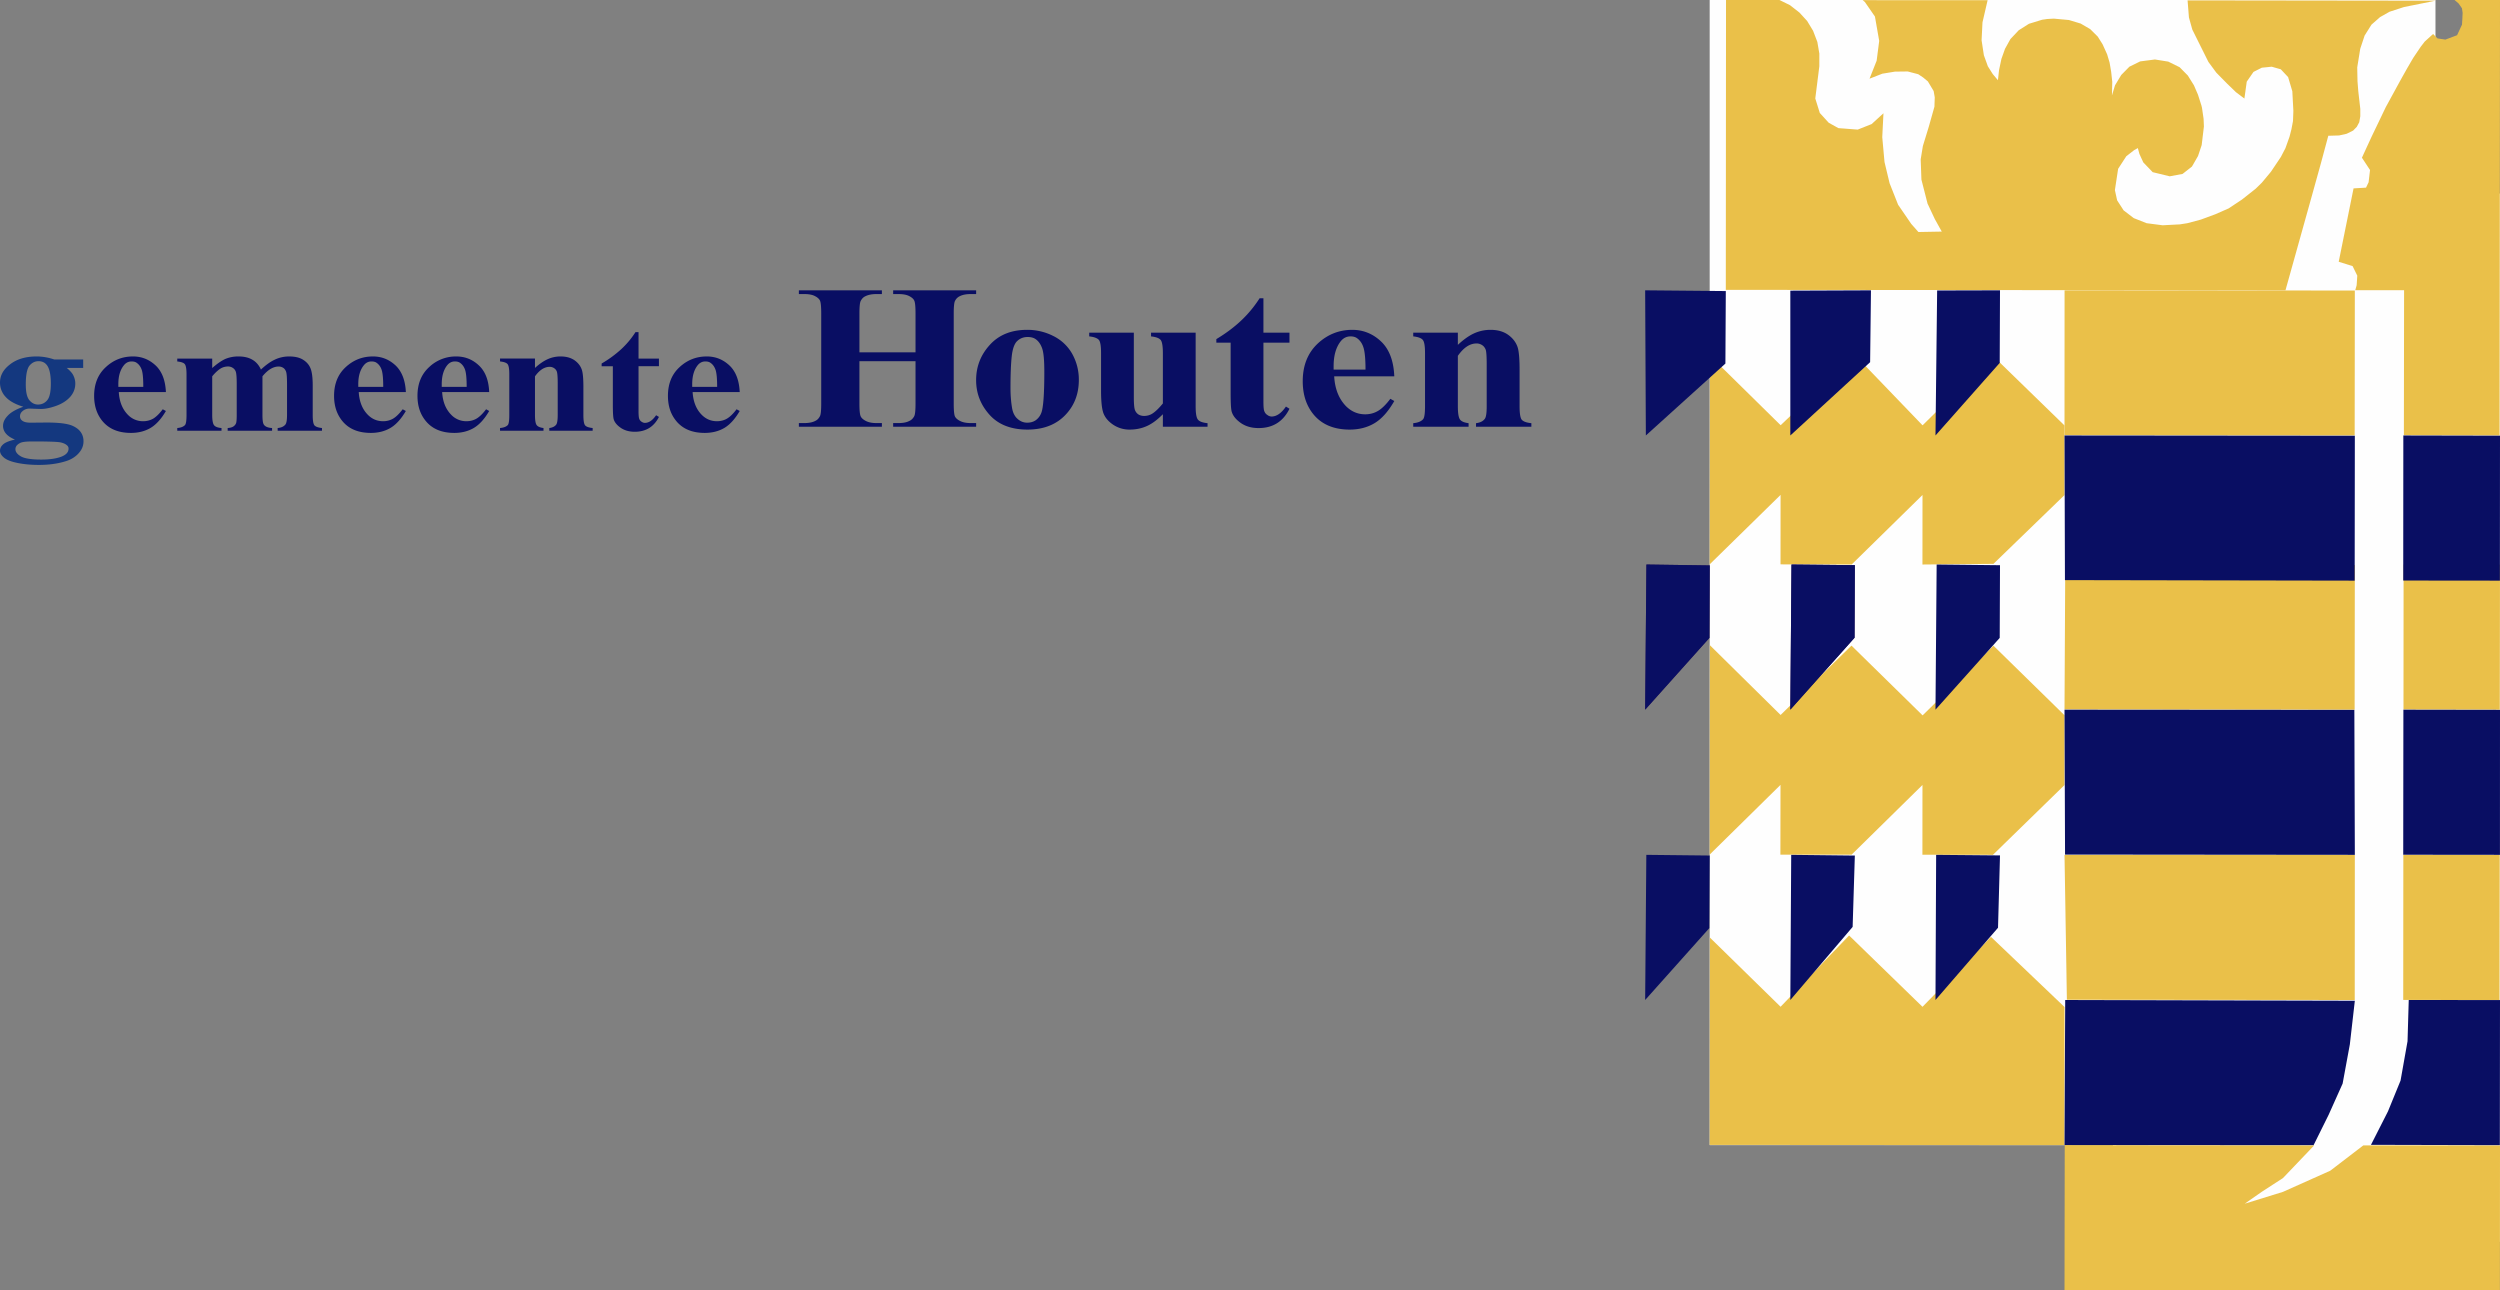 <svg width='310' height='160' viewBox='0 0 310 160' xmlns='http://www.w3.org/2000/svg'><rect x="0" y="0" width="310" height="160" fill="#808080" stroke="none"/><title>Group 70 Copy 2</title><g fill='none' fill-rule='evenodd'><path fill='#FEFEFE' d='M262 154h48V24h-48z'/><path fill='#FEFEFE' d='M212 142h90V0h-90z'/><path fill='#EAC049' d='M256.007 36L256 53.967l35.98.033.02-17.974z'/><path fill='#EAC049' d='M304.367 0l.502.434.412.593.084.566-.032.724-.046.738-.607 1.31-1.456.546-.972-.15-.549-.547-1.044.948-.496.645-.926 1.376-.771 1.323-.822 1.468-1.808 3.312-1.763 3.674-1.195 2.594 1.006 1.527-.176 1.515-.32.671-1.547.092L290 32.458l1.723.54.58 1.185-.077 1.185-.176.619h6.057l-.026 17.986 11.867.027L310 0zM214.026 0L214 35.941l69.398.059 3.18-11.381 1.192-4.29.94-3.494 1.34-.039.94-.21.798-.395.457-.467.303-.566.129-.73v-.935l-.251-2.197-.097-1.25-.032-1.684.373-2.316.541-1.631.85-1.356 1.069-.94 1.178-.665 1.783-.58L302 .086 271.261.046V.06l.167 2.106.42 1.506 1.995 4.007.979 1.329 1.332 1.355 1.101 1.066 1.05.79.29-2.093.837-1.21 1.03-.52 1.23-.125 1.127.322.908.967.521 1.757.129 2.428-.045 1.263-.193 1.013-.238.927-.503 1.415-.566 1.092-1.237 1.842-1.133 1.362-.753.737-1.713 1.355-1.648 1.093-1.662.73-1.783.657-1.68.447-.928.145-2.131.112-1.983-.257-1.597-.63-1.256-.962-.804-1.243-.278-1.27.4-2.638 1.017-1.566.979-.756.45-.25.194.724.483 1.053 1.165 1.21 2.106.513 1.596-.296 1.166-.915.753-1.309.451-1.348.277-2.31-.039-.953-.2-1.369-.064-.263-.431-1.355-.502-1.165-.76-1.217-1.012-1.026-1.416-.698-1.648-.263-1.829.237-1.339.658-1.01 1.026-.773 1.283-.38 1.257.038-1.697-.135-1.238-.194-1.138-.308-1.032-.56-1.238-.606-.96-.927-.92-1.185-.692-1.455-.44-1.88-.172-.822.046-.627.093-1.629.5-1.268.802-1.03 1.092-.67 1.204-.464 1.303h.007l-.284 1.335-.14 1.263-.645-.77-.605-.96L246 6.85l-.283-1.856.11-2.217.637-2.75L230.973.02l.27.224 1.25 1.809.528 3.02-.316 2.453-.882 2.23 1.584-.617 1.565-.257 1.583-.02 1.308.342.611.408.586.487.715 1.197.135.776-.039 1.158-.701 2.487-.734 2.395-.27 1.645.09 2.513.759 2.974.902 1.92.862 1.553-2.897.053-.889-1.007-1.629-2.375-1.056-2.67-.63-2.632-.278-3.08.149-2.96-1.469 1.342-1.725.684-2.396-.184-1.203-.67-1.101-1.211-.56-1.796.502-3.987V6.638l-.245-1.434-.528-1.382-.74-1.223-.96-1.047-1.172-.914-1.3-.638zM220.799 52.728l-8.773-8.633L212 69.981l8.792-8.614-.006 8.614 8.824.013 8.78-8.614-.007 8.62 8.806-.082 8.805-8.525.006-8.634-8.876-8.632-8.728 8.613-8.405-8.74zM292 70.066L291.974 88 256 87.967 256.092 70zM247.186 80.063l-8.782 8.644-8.82-8.65-8.789 8.599L212.019 80 212 105.968l8.782-8.643-.013 8.65h8.834l8.782-8.637-.007 8.65 8.744.012 8.872-8.65.006-8.656zM256 159.967l53.987.033.013-17.967-16.947-.006-4.103 3.142-5.864 2.623-4.737 1.466 2.098-1.466 2.639-1.71 3.872-4.055-30.932-.027zM292 106l-.013 18-35.693-.033L256 106zM220.792 124.838l-8.773-8.587-.019 25.718 43.987.031.013-17.13-9.121-8.7-8.49 8.675-9.1-8.845zM298.033 87.976l11.94.02.027-17.983L298.046 70zM298 123.993l11.941.007.026-17.99-11.954-.012z'/><path fill='#090E63' d='M204 36l10 .092-.05 8.99L204.086 54z'/><path fill='#3D2458' d='M204.156 70l7.844.112-.035 8.99L204 88z'/><path fill='#090E63' d='M204.156 70l7.844.112-.035 8.99L204 88zM212 106.086l-.046 9.003L204 124l.145-18zM298 71.987l11.987.013.013-17.974L298.013 54zM298 105.987l11.994.013.006-17.98-11.98-.02zM298.535 129.112l-.865 4.875-1.561 3.822L294 141.96l15.981.04.019-17.993-11.316-.007zM290.486 134.363l-1.731 3.864-1.87 3.773-30.885-.02.086-17.98 35.914.092-.619 5.414zM256 88l.066 17.967L292 106l-.06-17.974zM292 54.033L291.98 72l-35.927-.066L256 54zM232 36l-.104 8.908L222 54V36.04zM247.965 45l.035-9-7.794.02L240 54z'/><path fill='#3D2458' d='M222 88l.145-18 7.855.079-.035 9z'/><path fill='#090E63' d='M222 88l.145-18 7.855.079-.035 9zM240 88l.145-18 7.855.086-.035 9.013zM222 124l.11-18 7.89.09-.273 8.846zM240 124l.082-18 7.918.071-.245 8.968zM106.568 44.788v5.237c0 .863.053 1.406.17 1.625.111.212.326.4.653.562.326.163.756.25 1.31.25h.653v.457H99.06v-.457h.652c.567 0 1.037-.087 1.377-.268.254-.113.443-.313.587-.594.104-.2.156-.725.156-1.575V38.894c0-.869-.052-1.406-.156-1.619-.105-.225-.326-.412-.653-.575-.32-.162-.757-.237-1.311-.237h-.652V36h10.295v.463h-.652c-.568 0-1.03.087-1.377.262-.261.113-.456.313-.6.6-.104.194-.157.725-.157 1.569v4.794h6.956v-4.794c0-.869-.053-1.406-.157-1.619-.104-.225-.326-.412-.652-.575-.333-.162-.77-.237-1.325-.237h-.64V36h10.29v.463h-.64c-.586 0-1.043.087-1.383.262a1.224 1.224 0 0 0-.6.6c-.104.194-.156.725-.156 1.569v11.131c0 .863.052 1.406.156 1.625.111.212.326.4.653.562.332.163.77.25 1.33.25h.64v.457h-10.29v-.457h.64c.58 0 1.037-.087 1.377-.268.254-.113.456-.313.6-.594.104-.2.157-.725.157-1.575v-5.237h-6.956z'/><path d='M127.421 41.788c-.489 0-.92.162-1.265.48-.36.32-.594.957-.698 1.894-.105.95-.157 2.263-.157 3.938 0 .894.065 1.725.196 2.5.104.588.326 1.038.685 1.344.34.306.737.468 1.18.468.444 0 .797-.112 1.09-.318.372-.282.64-.682.757-1.182.19-.793.287-2.387.287-4.793 0-1.419-.084-2.381-.267-2.913-.19-.53-.463-.918-.816-1.156-.254-.175-.58-.262-.992-.262m-.058-.888a7.06 7.06 0 0 1 3.295.788 5.456 5.456 0 0 1 2.323 2.237c.522.963.796 2.019.796 3.163 0 1.662-.497 3.043-1.482 4.162-1.168 1.344-2.805 2.019-4.893 2.019-2.036 0-3.609-.619-4.705-1.844-1.109-1.237-1.657-2.663-1.657-4.287 0-1.663.561-3.126 1.697-4.37 1.122-1.243 2.668-1.868 4.626-1.868M148.261 41.25v9.138c0 .887.098 1.443.3 1.662.19.225.575.362 1.175.425v.444h-5.54v-1.557c-.652.663-1.291 1.15-1.944 1.45-.646.3-1.37.457-2.179.457a3.585 3.585 0 0 1-2.042-.607c-.594-.4-.992-.874-1.201-1.412-.202-.544-.3-1.488-.3-2.838v-4.624c0-.888-.091-1.438-.28-1.65-.196-.213-.588-.363-1.188-.426v-.462h5.533v7.975c0 .837.045 1.369.137 1.613.091.237.241.424.43.55.21.124.438.187.699.187.345 0 .659-.081.945-.237.38-.22.849-.65 1.39-1.313v-6.237c0-.888-.098-1.438-.287-1.65-.189-.213-.58-.363-1.18-.426v-.462h5.532zM156.665 36.988v4.262h3.23v1.238h-3.23v7.2c0 .675.026 1.112.111 1.3.072.2.202.362.385.475a.903.903 0 0 0 .509.187c.626 0 1.22-.412 1.788-1.237l.437.275c-.79 1.593-2.062 2.393-3.83 2.393-.861 0-1.585-.206-2.186-.618-.594-.413-.972-.869-1.135-1.375-.098-.288-.144-1.05-.144-2.3v-6.3h-1.774v-.438c1.226-.737 2.257-1.519 3.118-2.338a14.6 14.6 0 0 0 2.245-2.724h.476zM169.323 45.831c0-1.337-.091-2.256-.26-2.756-.157-.5-.425-.875-.79-1.137-.203-.15-.477-.225-.803-.225-.509 0-.913.212-1.246.637-.568.738-.855 1.757-.855 3.044v.437h3.954zm3.57.838h-7.452c.085 1.544.574 2.769 1.436 3.669.671.687 1.48 1.037 2.414 1.037.58 0 1.115-.144 1.585-.425.47-.275.985-.775 1.527-1.5l.49.275c-.738 1.288-1.547 2.2-2.434 2.738-.894.537-1.925.806-3.1.806-2.01 0-3.543-.669-4.574-1.994-.835-1.075-1.246-2.406-1.246-4 0-1.944.613-3.487 1.834-4.65 1.226-1.15 2.662-1.725 4.306-1.725 1.37 0 2.57.488 3.588 1.456 1.012.969 1.547 2.407 1.625 4.313zM180.774 41.25v1.512c.698-.65 1.357-1.124 1.997-1.418a4.899 4.899 0 0 1 2.062-.444c.887 0 1.611.212 2.198.631.574.42.972.944 1.168 1.57.144.474.229 1.387.229 2.73v4.544c0 .9.091 1.456.273 1.675.203.225.588.362 1.188.425v.444h-6.864v-.444c.509-.063.88-.244 1.096-.55.157-.213.229-.725.229-1.55v-5.187c0-.963-.04-1.563-.118-1.813-.098-.25-.241-.45-.45-.581a1.223 1.223 0 0 0-.685-.206c-.835 0-1.612.512-2.323 1.537v6.25c0 .875.092 1.425.28 1.663.183.23.542.374 1.051.437v.444h-6.864v-.444c.568-.05.966-.213 1.214-.481.17-.182.248-.72.248-1.62v-6.586c0-.888-.092-1.438-.288-1.65-.182-.213-.58-.363-1.174-.426v-.462h5.533z' fill='#090E63'/><path d='M4.77 44.788c-.444 0-.81.187-1.123.562-.293.375-.45 1.15-.45 2.325 0 .95.15 1.6.45 1.956.3.357.66.532 1.064.532.457 0 .835-.175 1.135-.525.307-.357.457-1.038.457-2.05 0-1.15-.17-1.925-.51-2.338-.24-.306-.58-.462-1.023-.462m-.672 9.95c-.777 0-1.286.05-1.54.162-.43.2-.646.463-.646.8 0 .325.222.625.672.888.45.262 1.285.4 2.525.4 1.057 0 1.879-.125 2.492-.357.6-.231.9-.568.9-.993a.494.494 0 0 0-.175-.4c-.203-.194-.51-.325-.92-.4-.418-.063-1.52-.1-3.308-.1m2.629-10.163h3.588v1.05H8.28c.372.313.64.594.776.85.183.344.281.706.281 1.081 0 .638-.222 1.194-.64 1.663-.423.469-.991.837-1.715 1.1-.725.262-1.364.394-1.926.394-.052 0-.508-.013-1.37-.05-.339 0-.626.1-.854.287-.242.188-.352.412-.352.675 0 .231.104.419.313.563.209.15.548.224 1.017.224l1.964-.018c1.593 0 2.695.144 3.289.437.861.407 1.292 1.038 1.292 1.888 0 .544-.196 1.031-.594 1.475-.398.444-.907.775-1.56.981-.978.313-2.1.475-3.38.475-.952 0-1.826-.081-2.616-.237-.789-.157-1.35-.375-1.69-.65-.339-.275-.515-.575-.515-.875 0-.3.13-.563.398-.794.26-.231.744-.431 1.455-.588C.868 54.1.378 53.531.378 52.8c0-.438.196-.862.6-1.275.399-.419 1.038-.781 1.912-1.087-1.017-.313-1.748-.725-2.205-1.238A2.565 2.565 0 0 1 0 47.431c0-.875.424-1.631 1.272-2.269.848-.65 1.945-.962 3.276-.962.711 0 1.435.125 2.179.375' fill='#14387F'/><path d='M17.767 47.975c0-1.025-.059-1.725-.19-2.112-.136-.388-.345-.676-.626-.87-.156-.118-.372-.174-.633-.174-.398 0-.717.168-.965.487-.457.57-.679 1.344-.679 2.338v.331h3.093zm2.806.644h-5.84c.065 1.187.45 2.125 1.129 2.818a2.568 2.568 0 0 0 1.892.794c.443 0 .86-.106 1.24-.318.365-.22.763-.6 1.187-1.163l.392.213c-.575.987-1.214 1.693-1.912 2.106-.698.406-1.508.612-2.42.612-1.58 0-2.774-.506-3.59-1.53-.652-.826-.978-1.838-.978-3.064 0-1.487.482-2.674 1.448-3.562.953-.888 2.075-1.325 3.367-1.325 1.07 0 2.01.369 2.806 1.113.79.743 1.213 1.85 1.279 3.306zM26.314 44.463v1.175c.587-.525 1.136-.9 1.618-1.125a4.144 4.144 0 0 1 1.638-.313c.685 0 1.253.131 1.716.4.464.269.822.675 1.07 1.225.614-.575 1.187-.988 1.749-1.244a4.13 4.13 0 0 1 1.749-.38c.73 0 1.317.137 1.755.424.437.281.737.638.907 1.081.17.431.26 1.131.26 2.094v3.663c0 .687.072 1.112.222 1.287.144.163.457.275.927.325v.338H34.43v-.338c.43-.038.744-.175.953-.425.143-.175.209-.569.209-1.187v-3.85c0-.8-.04-1.3-.118-1.526-.078-.212-.196-.374-.352-.474a1.036 1.036 0 0 0-.588-.163c-.313 0-.652.1-.985.3-.333.2-.672.506-1.005.913v4.8c0 .65.06 1.05.19 1.212.17.238.509.369 1.004.4v.338h-5.506v-.338c.293-.019.522-.075.698-.188a.86.86 0 0 0 .339-.4c.059-.162.085-.5.085-1.024v-3.85c0-.813-.04-1.313-.118-1.526a.898.898 0 0 0-.378-.474 1.042 1.042 0 0 0-.574-.17c-.3 0-.581.07-.83.195-.358.2-.736.537-1.14 1.025v4.8c0 .63.077 1.05.221 1.25.15.2.457.324.933.362v.338h-5.487v-.338c.443-.038.77-.162.959-.369.124-.137.19-.556.19-1.243v-5.05c0-.682-.079-1.1-.223-1.27-.143-.168-.45-.268-.926-.324v-.356h4.332zM47.52 47.975c0-1.025-.066-1.725-.196-2.112-.13-.388-.34-.676-.62-.87-.157-.118-.372-.174-.64-.174-.391 0-.71.168-.958.487-.457.57-.679 1.344-.679 2.338v.331h3.093zm2.805.644h-5.84c.072 1.187.444 2.125 1.13 2.818.521.526 1.148.794 1.885.794a2.45 2.45 0 0 0 1.24-.318c.372-.22.763-.6 1.194-1.163l.391.213c-.58.987-1.213 1.693-1.918 2.106-.692.406-1.5.612-2.42.612-1.58 0-2.774-.506-3.583-1.53-.652-.826-.979-1.838-.979-3.064 0-1.487.477-2.674 1.442-3.562.96-.888 2.082-1.325 3.374-1.325 1.076 0 2.01.369 2.805 1.113.783.743 1.214 1.85 1.28 3.306zM57.868 47.975c0-1.025-.065-1.725-.196-2.112-.13-.388-.346-.676-.626-.87-.157-.118-.372-.174-.64-.174-.391 0-.71.168-.965.487-.444.57-.666 1.344-.666 2.338v.331h3.093zm2.792.644h-5.833c.066 1.187.444 2.125 1.13 2.818a2.554 2.554 0 0 0 1.885.794c.456 0 .868-.106 1.24-.318.371-.22.77-.6 1.194-1.163l.384.213c-.574.987-1.213 1.693-1.911 2.106-.692.406-1.508.612-2.415.612-1.578 0-2.773-.506-3.582-1.53-.659-.826-.985-1.838-.985-3.064 0-1.487.476-2.674 1.442-3.562a4.793 4.793 0 0 1 3.367-1.325c1.083 0 2.016.369 2.806 1.113.795.743 1.22 1.85 1.278 3.306zM66.337 44.463v1.162c.548-.5 1.076-.862 1.579-1.088a3.851 3.851 0 0 1 1.612-.337c.684 0 1.265.163 1.715.475.457.325.758.725.914 1.206.117.37.183 1.063.183 2.094v3.488c0 .687.071 1.118.221 1.287.144.169.457.275.927.325v.338h-5.376v-.338c.39-.05.685-.188.86-.425.118-.163.184-.556.184-1.187V47.48c0-.73-.04-1.194-.105-1.394a.849.849 0 0 0-.346-.437.979.979 0 0 0-.541-.162c-.652 0-1.266.393-1.827 1.181v4.794c0 .668.078 1.093.228 1.274.15.176.424.288.829.338v.338h-5.39v-.338c.45-.038.77-.162.966-.369.118-.137.183-.556.183-1.243v-5.05c0-.682-.072-1.1-.222-1.27-.144-.168-.444-.268-.927-.324v-.356h4.333zM79.178 41.188v3.275h2.53v.95h-2.53v5.525c0 .512.025.85.091 1a.7.7 0 0 0 .294.362c.143.094.28.138.398.138.496 0 .959-.313 1.396-.95l.352.212c-.626 1.225-1.618 1.838-3.001 1.838-.672 0-1.24-.157-1.71-.47-.47-.318-.77-.668-.893-1.062-.072-.218-.112-.806-.112-1.756v-4.837h-1.39v-.338a13.882 13.882 0 0 0 2.441-1.787 10.848 10.848 0 0 0 1.755-2.1h.379zM88.926 47.975c0-1.025-.066-1.725-.196-2.112-.137-.388-.34-.676-.627-.87-.156-.118-.371-.174-.639-.174-.391 0-.711.168-.965.487-.444.57-.666 1.344-.666 2.338v.331h3.093zm2.799.644h-5.84c.072 1.187.444 2.125 1.129 2.818.522.526 1.148.794 1.886.794.456 0 .874-.106 1.239-.318.379-.22.77-.6 1.194-1.163l.392.213c-.575.987-1.214 1.693-1.912 2.106-.698.406-1.507.612-2.428.612-1.572 0-2.766-.506-3.575-1.53-.659-.826-.985-1.838-.985-3.064 0-1.487.476-2.674 1.442-3.562.96-.888 2.081-1.325 3.373-1.325 1.077 0 2.01.369 2.806 1.113.79.743 1.213 1.85 1.279 3.306z' fill='#090E63'/></g></svg>